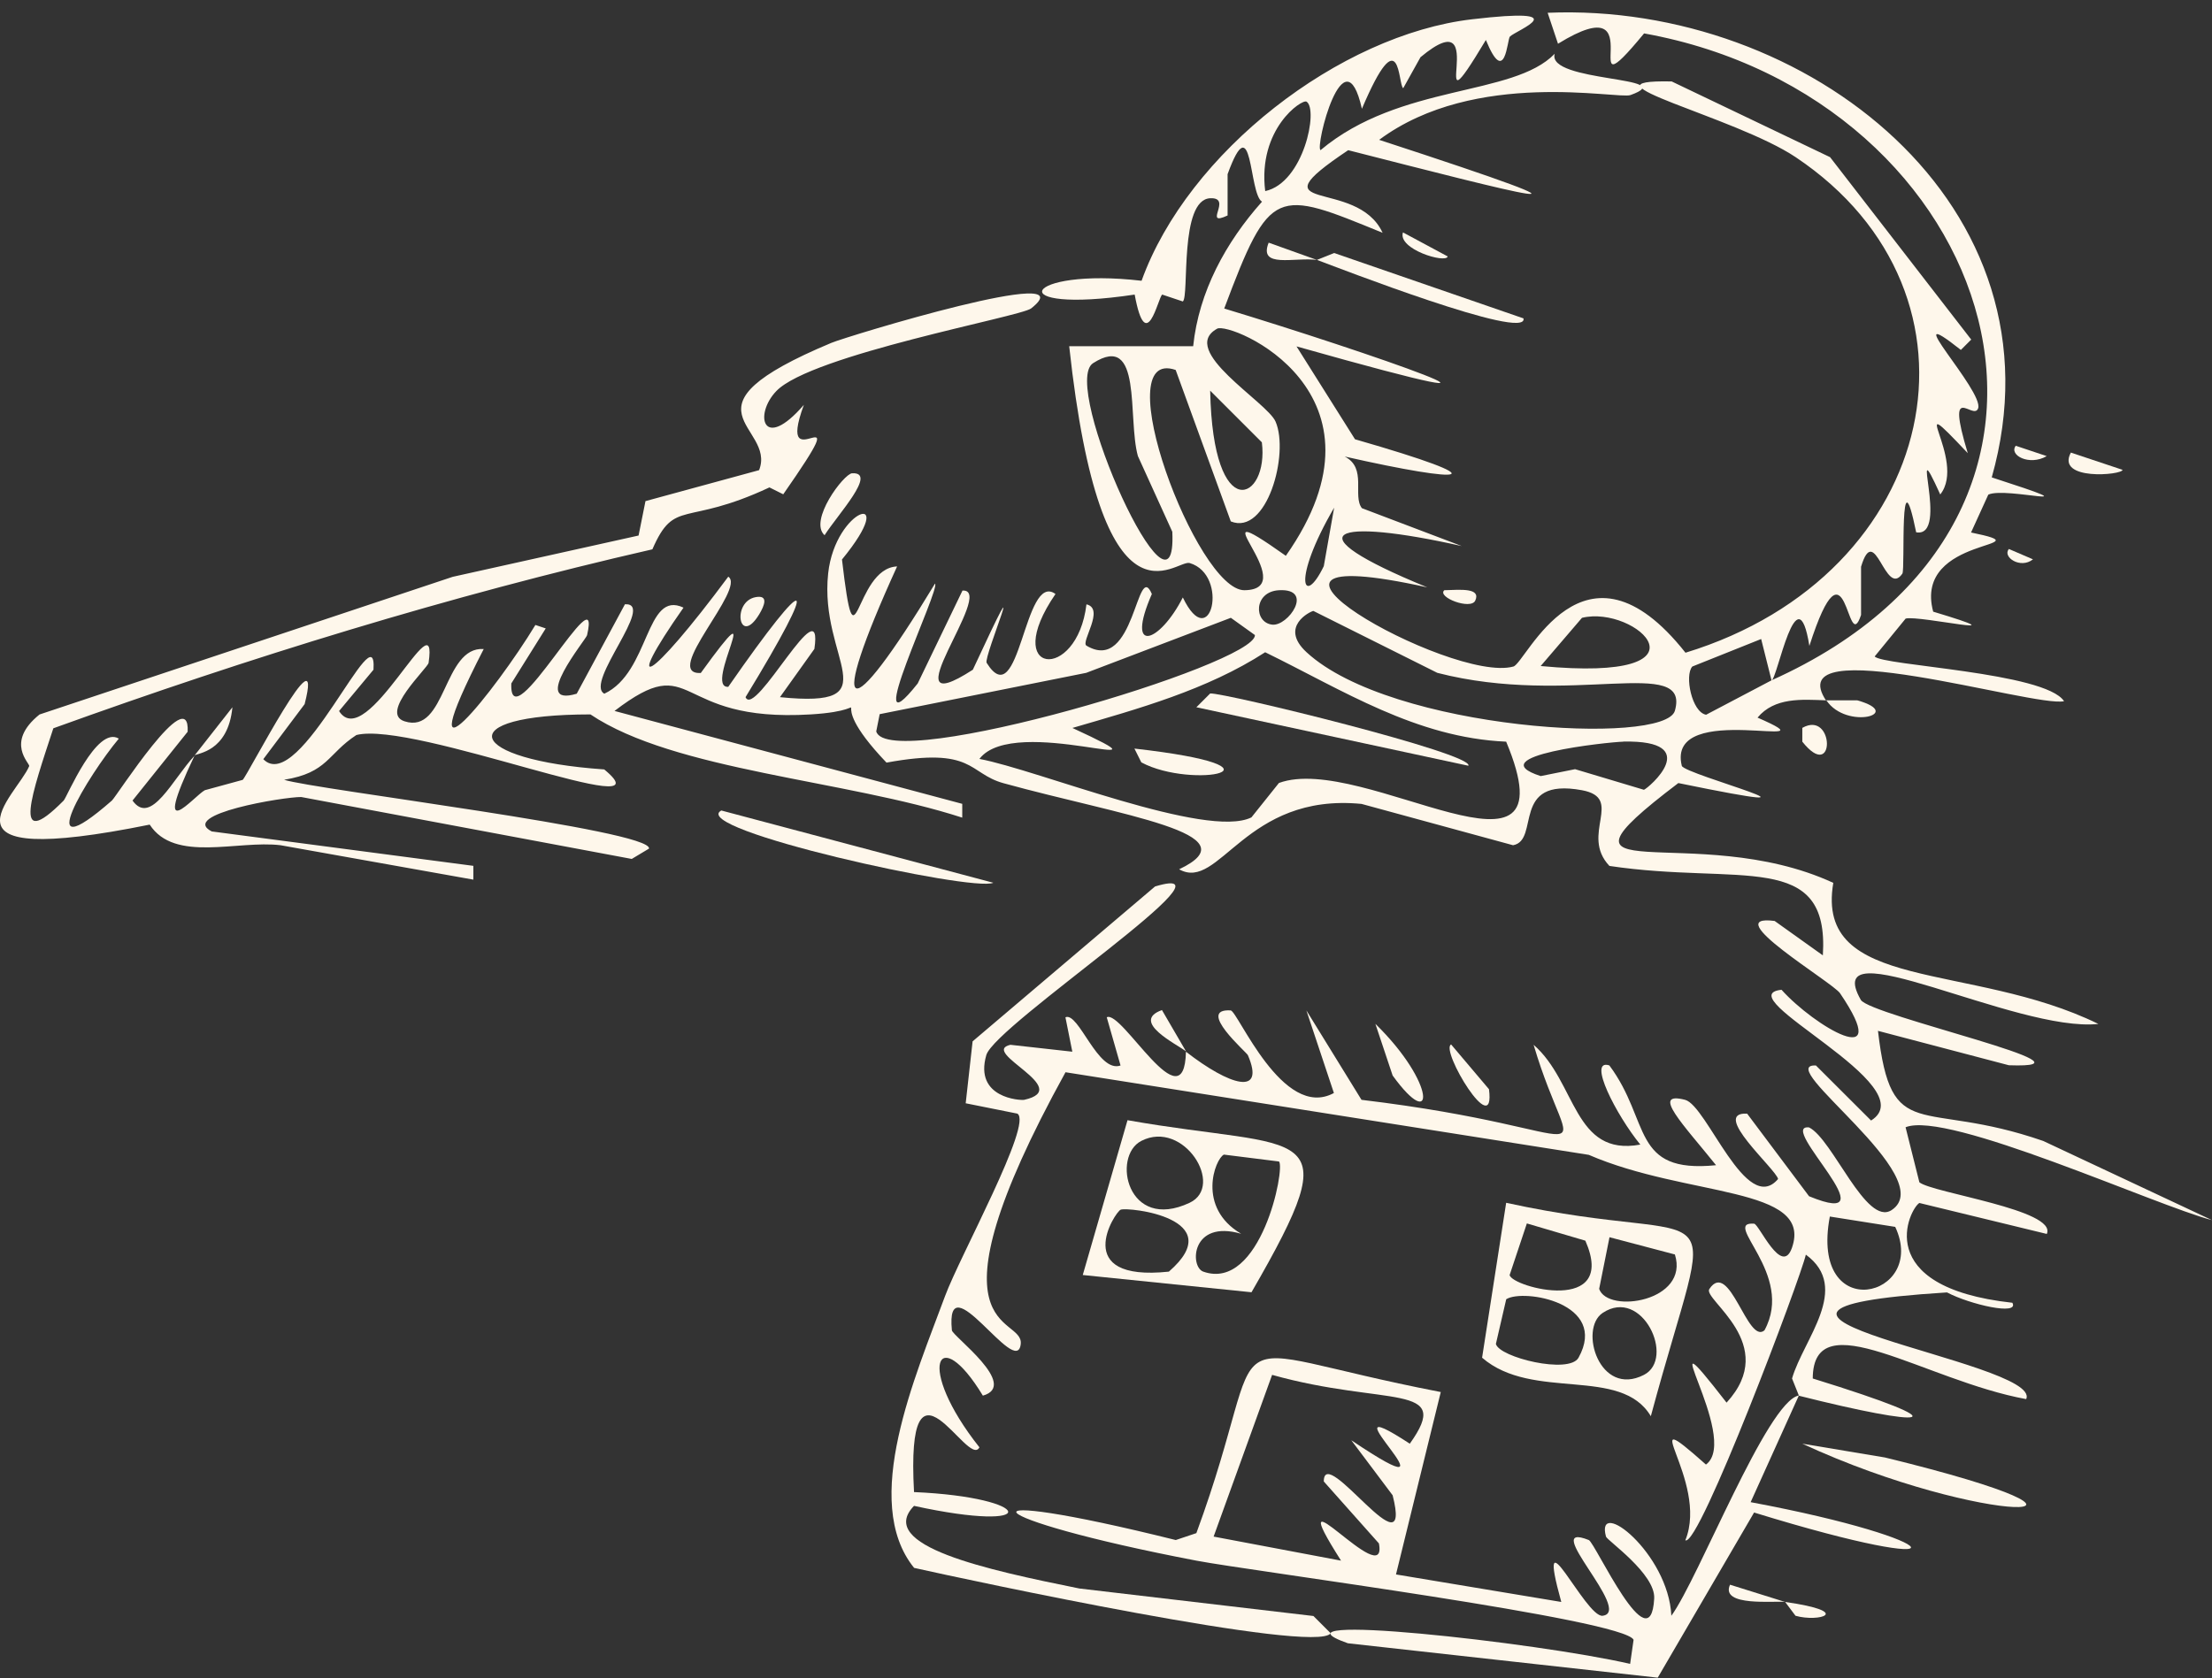 <?xml version="1.0" encoding="UTF-8"?>
<svg xmlns="http://www.w3.org/2000/svg" width="170" height="129" viewBox="0 0 170 129" fill="none">
  <rect x="0" y="0" width="170" height="129" fill="#333333" stroke="none"/>
  <path d="M140.364 53.84C138.464 53.764 136.38 53.6 135.073 55.166C141.52 57.982 127.99 53.682 129.252 58.872C129.417 59.541 142.972 63.064 128.987 60.198C117.408 68.98 130.237 62.944 140.895 67.869C139.461 76.316 151.444 73.904 161.268 78.715C154.961 79.397 139.745 71.126 143.01 76.865C143.698 78.071 162.316 82.175 154.387 81.891C151.034 81.007 147.682 80.13 144.329 79.246C145.358 88.116 147.562 84.429 157.032 87.712C161.357 89.739 165.675 91.765 170 93.798C165.675 92.675 149.658 85.345 146.45 86.658C146.804 88.066 147.158 89.48 147.511 90.888C148.509 91.709 158.131 93.009 157.303 94.859C154.039 94.064 150.775 93.274 147.511 92.479C146.785 92.889 143.666 98.944 154.658 100.15C155.214 101.16 151.394 100.282 149.633 99.354C126.954 100.775 157.057 104.639 155.719 107.556C147.947 106.141 139.341 99.979 139.316 105.971C151.293 109.677 147.915 109.734 138.255 107.297C138.079 106.855 137.902 106.413 137.725 105.971C138.596 102.953 142.296 99.02 138.786 96.45C138.382 98.256 130.572 118.989 129.524 118.409C131.399 113.806 125.275 107.41 131.109 112.588C133.868 110.573 126.342 99.657 132.693 107.827C136.829 103.326 130.843 99.897 131.367 99.096C132.921 96.753 134.303 103.382 135.604 102.271C137.978 97.934 132.232 93.887 134.808 94.07C135.187 94.095 136.936 98.167 137.719 95.92C139.373 91.172 129.656 92.05 122.105 88.779C108.702 86.664 95.292 84.549 81.888 82.428C70.536 103.035 78.706 101.04 78.447 103.326C78.138 106.059 72.626 96.835 73.156 102.265C73.201 102.713 78.365 106.489 75.537 107.29C72.071 101.57 70.322 105.024 75.272 111.262C74.413 112.992 69.589 102.719 70.246 114.703C79.584 115.107 80.196 117.941 70.246 115.763C67.272 118.825 75.821 120.675 82.949 122.115C88.947 122.822 94.945 123.523 100.942 124.23C101.384 124.672 101.826 125.114 102.268 125.556C101.144 127.203 74.268 121.433 70.252 120.53C66.111 115.416 70.385 105.737 72.632 99.632C73.763 96.57 79.407 86.342 78.188 85.61L74.217 84.814C74.394 83.23 74.571 81.638 74.748 80.054C79.42 76.083 84.098 72.118 88.77 68.147C95.885 66.006 76.471 78.797 75.802 81.108C74.842 84.423 78.435 84.606 78.712 84.549C82.608 83.684 75.234 80.881 77.652 80.319C79.237 80.496 80.828 80.672 82.412 80.849C82.235 79.965 82.059 79.088 81.882 78.204C82.898 77.756 84.369 82.529 86.118 81.91C85.765 80.672 85.411 79.441 85.058 78.204C86.207 77.591 91.017 86.481 91.144 80.849C94.522 83.476 97.268 84.284 95.904 81.115C95.809 80.894 91.895 77.522 94.578 77.674C95.128 77.705 98.575 86.165 102.515 84.025C101.807 81.91 101.1 79.795 100.399 77.674C101.814 79.965 103.222 82.257 104.636 84.549C124.031 86.873 120.931 90.667 117.863 80.319C121.165 83.185 120.919 88.937 126.064 87.99C124.214 85.723 121.967 81.348 123.684 81.904C126.885 86.184 125.332 90.231 131.885 89.575C129.385 86.462 126.822 83.861 129.505 84.549C131.191 84.985 134.202 93.514 136.652 90.635C136.488 89.871 131.424 85.477 134.272 85.61C135.856 87.725 137.447 89.84 139.032 91.961C145.598 94.663 136.481 86.399 139.032 86.67C140.85 87.561 143.42 94.322 145.383 93.022C149.14 90.528 136.153 81.727 139.562 81.91C140.977 83.318 142.385 84.732 143.799 86.14C148.054 83.469 132.592 76.543 136.917 76.089C139.424 78.886 145.611 82.541 141.412 76.354C140.85 75.521 131.91 70.217 136.387 70.798C137.624 71.682 138.855 72.56 140.093 73.444C140.61 65.299 133.697 68.064 123.69 66.568C121.392 64.137 124.877 61.359 121.575 60.747C116.063 59.73 118.393 64.598 116.284 64.977C112.402 63.916 108.525 62.862 104.642 61.801C95.677 60.924 93.726 68.576 90.62 66.827C96.409 64.081 86.188 62.711 77.128 60.21C74.394 59.459 74.893 57.382 68.131 58.626C62.569 52.798 68.39 54.553 62.31 54.92C51.545 55.576 53.559 49.812 47.227 54.654C56.135 57.035 65.044 59.415 73.952 61.795V62.856C65.025 59.958 51.829 59.257 45.377 54.92C34.486 54.932 35.806 58.411 46.438 59.15C51.722 63.512 31.809 55.393 27.39 56.504C25.167 57.956 25.199 59.402 21.834 59.945C24.119 60.69 50.15 63.822 49.879 65.236C49.437 65.501 48.995 65.766 48.553 66.031C40.086 64.447 31.62 62.856 23.153 61.271C21.827 61.252 13.727 62.603 16.271 63.916C22.977 64.8 29.675 65.678 36.38 66.562V67.622C31.443 66.739 26.499 65.861 21.562 64.977C18.26 64.573 13.418 66.347 11.505 63.392C-5.82 66.903 1.302 61.164 2.243 58.897C2.331 58.689 0.349 57.091 3.038 54.926C13.62 51.397 24.208 47.874 34.789 44.344C39.55 43.284 44.316 42.229 49.077 41.169C49.253 40.285 49.43 39.407 49.607 38.523L58.339 36.143C59.696 32.683 51.59 31.503 63.895 26.357C65.119 25.846 83.725 20.182 79.243 23.712C78.428 24.349 62.348 27.266 59.664 30.063C57.922 31.875 58.623 34.779 61.779 31.124C59.456 37.469 66.287 29.255 60.195 37.999C59.841 37.822 59.488 37.646 59.134 37.469C52.612 40.525 51.855 38.283 50.137 42.229C34.499 45.809 19.15 50.551 4.099 55.987C2.495 60.88 0.791 65.684 4.894 61.542C5.141 61.296 7.42 55.74 9.131 56.782C6.82 59.541 2.167 67.168 8.601 61.542C8.948 61.239 14.611 52.337 14.422 56.252C13.007 58.013 11.599 59.781 10.185 61.542C11.599 63.531 13.285 59.869 14.946 58.102C11.524 65.305 14.914 61.189 15.741 60.747C16.713 60.482 17.679 60.217 18.652 59.952C19.024 59.623 24.978 48.006 23.412 54.13C22.351 55.538 21.297 56.953 20.236 58.361C23.033 61.233 29.012 46.706 28.703 51.485C27.819 52.546 26.941 53.6 26.058 54.661C28.172 57.994 33.709 45.626 32.939 50.955C32.882 51.352 29.126 54.819 31.089 55.45C34.303 56.492 34.038 49.679 37.176 49.894C30.976 61.959 38.123 53.044 41.147 48.044C41.412 48.133 41.677 48.221 41.942 48.309C41.059 49.717 40.181 51.132 39.297 52.539C39.095 57.243 46.305 43.656 45.118 48.833C45.049 49.143 40.673 54.421 44.323 53.329C45.56 51.037 46.791 48.745 48.029 46.453C50.459 46.314 44.891 52.483 46.444 53.329C49.961 51.681 49.594 45.317 52.53 46.712C47.726 53.569 49.853 52.571 55.971 44.332C57.366 45.247 50.813 51.87 53.856 51.738C59.235 44.313 53.989 52.943 55.971 52.798C62.31 43.669 63.137 44.022 57.297 53.594C58.029 55.292 63.32 44.913 62.588 49.888C61.704 51.125 60.826 52.356 59.942 53.594C68.579 54.459 62.929 50.734 63.648 44.073C64.198 39.003 69.261 37.463 64.709 43.012C65.795 52.249 65.574 43.688 68.945 43.543C63.503 55.488 65.037 56.138 71.856 44.868C72.348 45.146 65.953 58.31 70.53 52.539C71.679 50.159 72.822 47.779 73.971 45.399C76.667 45.247 68.005 55.854 74.766 51.485C79.502 41.289 75.556 50.519 75.827 50.955C78.403 55.077 78.681 43.871 81.118 45.664C76.831 51.902 82.772 52.495 83.498 46.459C84.944 46.794 83.037 49.357 83.498 49.635C87.229 51.864 87.356 42.937 88.524 45.664C86.453 50.399 89.13 49.427 90.904 45.929C93.038 50.367 94.509 44.206 91.434 43.284C90.348 42.955 84.647 49.452 82.172 26.616H91.699C92.135 22.417 94.206 18.629 96.99 15.504C95.955 14.892 96.302 8.016 94.345 13.389V16.565C92.381 17.48 94.774 15.176 93.019 15.239C90.607 15.334 91.415 22.796 90.904 23.175C90.374 22.998 89.843 22.822 89.319 22.645C88.997 22.891 88.088 27.449 87.204 22.645C76.724 24.217 78.605 20.523 87.734 21.584C91.289 11.703 102.956 2.669 113.134 1.482C121.304 0.522 116.568 2.309 116.044 2.808C115.83 3.01 115.697 6.747 114.195 3.073C109.182 11.444 114.889 -0.374 109.169 4.399C108.727 5.194 108.285 5.983 107.843 6.779C107.426 6.551 107.685 1.254 104.667 8.363C103.304 2.302 101.031 11.381 101.492 11.539C107.616 6.4 116.278 7.448 119.485 4.133C118.841 6.349 129.322 5.87 125.306 7.309C124.359 7.65 113.38 5.257 105.993 10.75C126.487 17.442 116.385 14.803 103.613 11.546C96.094 16.584 104.27 13.572 106.258 17.897C98.038 14.532 97.628 14.279 94.086 23.718C104.876 26.982 122.27 33.024 99.642 26.629C101.138 29.009 102.641 31.389 104.137 33.769C115.489 37.033 112.705 37.216 103.342 35.095C105.09 35.979 103.922 38.113 104.667 39.066C107.224 40.039 109.781 41.005 112.338 41.977C102.508 39.767 99.036 40.79 109.693 45.153C91.415 41.112 111.511 52.584 116.31 51.239C117.288 50.967 121.701 40.266 129.536 50.178C149.153 44.18 153.793 22.645 138.003 12.082C133.337 8.963 120.805 6.103 128.476 6.261C132.535 8.199 136.589 10.144 140.648 12.082C144.266 16.754 147.877 21.426 151.495 26.105L150.699 26.9C145.586 22.853 152.511 30.082 152.025 31.395C151.659 32.386 149.5 29.135 151.23 34.836C146.084 29.381 151.23 35.348 149.115 38.012C146.551 32.38 149.923 41.371 147.265 40.922C145.939 34.438 146.438 43.757 146.204 44.098C144.885 46.011 144.102 40.001 143.029 43.568V47.274C141.905 50.639 141.999 40.493 139.057 49.654C138.117 43.82 136.582 52.287 136.147 52.3L135.351 49.124C133.59 49.831 131.822 50.532 130.061 51.239C129.448 51.921 130.023 54.755 131.121 54.945C132.794 54.061 134.474 53.183 136.147 52.3C164.362 39.635 153.534 7.467 126.354 2.568C120.66 9.475 127.415 -1.372 119.738 3.363L118.942 0.983C138.792 0.143 158.983 15.788 153.073 36.699C161.552 39.445 154.191 37.374 152.808 38.025C152.366 38.997 151.924 39.963 151.482 40.935C157.55 42.191 146.987 41.099 148.572 47.021C155.839 49.206 147.524 47.28 146.457 47.552C145.661 48.524 144.872 49.49 144.077 50.462C144.582 51.169 157.177 51.668 158.629 53.903C156.413 54.427 136.582 48.309 140.371 53.903L140.364 53.84ZM100.412 7.814C100.065 7.593 96.643 9.904 97.236 14.69C100.191 14.052 101.34 8.401 100.412 7.814ZM93.537 25.271C90.531 26.944 97.375 30.89 98.032 32.412C99.099 34.88 97.363 41.207 94.591 40.083C93.177 36.2 91.769 32.323 90.355 28.441C84.95 26.578 91.971 45.424 95.645 45.373C100.336 45.31 91.327 37.418 98.821 42.728C107.641 30.171 94.572 24.69 93.53 25.271H93.537ZM84.01 27.916C81.421 29.564 90.5 49.477 90.096 40.878C89.212 38.94 88.334 36.995 87.45 35.057C86.636 32.109 87.829 25.48 84.01 27.916ZM93.006 30.032C93.215 40.55 97.539 38.467 96.978 34.003L93.006 30.032ZM102.533 39.028C99.213 44.723 100.197 46.718 101.738 43.524C102.003 42.027 102.268 40.525 102.533 39.028ZM98.297 45.373C96.334 45.481 96.346 47.848 97.767 48.019C98.992 48.17 101.043 45.228 98.297 45.373ZM100.942 46.965C100.721 46.99 98.278 48.17 100.412 50.14C106.921 56.151 127.952 57.369 128.722 54.636C129.934 50.336 120.754 54.377 110.463 51.725C107.288 50.14 104.112 48.549 100.936 46.965H100.942ZM94.591 47.495C90.885 48.903 87.185 50.317 83.479 51.725C78.188 52.786 72.898 53.84 67.607 54.901C67.519 55.343 67.43 55.785 67.342 56.227C68.27 59.465 96.523 51.081 96.447 48.821C95.829 48.379 95.21 47.937 94.597 47.495H94.591ZM121.581 47.495C120.521 48.732 119.466 49.963 118.406 51.201C132.201 52.508 125.742 46.485 121.581 47.495ZM97.236 50.14C92.741 53.044 87.501 54.478 82.418 55.961C91.422 60.128 77.955 54.787 75.272 58.342C79.754 59.181 92.748 64.529 96.176 62.837C96.883 61.953 97.59 61.075 98.291 60.191C104.762 57.818 121.051 69.693 115.754 57.016C108.828 56.713 103.203 53.057 97.23 50.14H97.236ZM124.757 57.016C123.602 57.041 113.601 58.108 118.406 59.661C119.29 59.484 120.167 59.307 121.051 59.131C122.813 59.661 124.58 60.191 126.342 60.715C126.689 60.589 131.02 56.883 124.757 57.009V57.016ZM140.629 93.521C139.032 101.974 148.206 99.765 145.655 94.316C143.982 94.051 142.302 93.786 140.629 93.521Z" fill="#FEF7EB"></path>
  <path d="M107.823 17.866C108.973 18.484 110.115 19.103 111.264 19.715C111.119 20.277 107.394 19.153 107.823 17.866Z" fill="#FEF7EB"></path>
  <path d="M101.208 19.981C99.478 19.76 96.694 20.656 97.502 18.655C98.739 19.097 99.97 19.539 101.208 19.981Z" fill="#FEF7EB"></path>
  <path d="M101.208 19.98C101.65 19.803 102.092 19.627 102.534 19.45C107.382 21.123 112.238 22.802 117.086 24.476C117.465 26.275 102.66 20.517 101.214 19.98H101.208Z" fill="#FEF7EB"></path>
  <path d="M154.918 34.268L157.298 35.064C155.959 35.84 154.368 34.988 154.918 34.268Z" fill="#FEF7EB"></path>
  <path d="M159.153 34.792C160.479 35.234 161.799 35.676 163.125 36.118C163.118 36.522 157.973 36.989 159.153 34.792Z" fill="#FEF7EB"></path>
  <path d="M65.486 36.383C67.456 36.276 64.4 39.534 63.371 41.144C62.127 40.026 64.855 36.415 65.486 36.383Z" fill="#FEF7EB"></path>
  <path d="M154.393 42.204C155.011 42.469 155.63 42.734 156.242 42.999C155.276 43.77 153.862 42.81 154.393 42.204Z" fill="#FEF7EB"></path>
  <path d="M110.999 45.373C112.306 45.329 113.822 45.19 113.38 46.169C113.045 46.914 110.412 45.91 110.999 45.373Z" fill="#FEF7EB"></path>
  <path d="M58.08 45.904C59.071 45.727 58.768 46.529 58.345 47.23C56.792 49.768 56.211 46.245 58.08 45.904Z" fill="#FEF7EB"></path>
  <path d="M93.006 53.31C94.048 53.228 113.336 57.938 112.849 58.866C105.879 57.369 98.915 55.867 91.945 54.37L93.006 53.31Z" fill="#FEF7EB"></path>
  <path d="M140.364 53.84H142.744C146.413 54.869 141.924 56.15 140.364 53.84Z" fill="#FEF7EB"></path>
  <path d="M14.952 58.076C15.924 56.839 16.89 55.608 17.862 54.37C17.528 57.836 15.122 57.893 14.952 58.076Z" fill="#FEF7EB"></path>
  <path d="M138.514 55.955C141.002 54.547 141.071 60.229 138.514 57.016V55.955Z" fill="#FEF7EB"></path>
  <path d="M87.185 57.546C100.027 59.004 91.642 60.722 87.715 58.607C87.538 58.253 87.362 57.9 87.185 57.546Z" fill="#FEF7EB"></path>
  <path d="M55.435 62.306C62.405 64.156 69.369 66.012 76.339 67.862C74.792 68.601 52.802 63.74 55.435 62.306Z" fill="#FEF7EB"></path>
  <path d="M91.15 80.824C90.436 80.269 86.85 78.532 89.3 77.648C89.919 78.709 90.537 79.763 91.15 80.824Z" fill="#FEF7EB"></path>
  <path d="M105.703 78.709C110.413 83.305 110.287 87.188 107.029 82.68C106.587 81.355 106.145 80.035 105.703 78.709Z" fill="#FEF7EB"></path>
  <path d="M111.524 80.293C112.496 81.442 113.462 82.585 114.434 83.734C114.946 87.813 110.652 80.698 111.524 80.293Z" fill="#FEF7EB"></path>
  <path d="M86.655 86.115C100.318 88.533 103.872 86.039 96.182 99.342C91.857 98.9 87.539 98.458 83.214 98.016C84.363 94.044 85.506 90.08 86.655 86.108V86.115ZM87.716 87.706C85.424 88.88 86.63 94.714 91.422 92.466C94.168 91.178 90.967 86.039 87.716 87.706ZM94.061 88.76C93.385 89.088 91.946 92.82 95.387 94.846C91.542 93.729 91.422 97.384 92.476 97.757C96.889 99.31 98.79 89.802 98.297 89.29C96.883 89.114 95.475 88.937 94.061 88.76ZM86.125 92.996C85.689 93.173 82.217 98.565 89.831 97.757C94.566 93.647 86.687 92.769 86.125 92.996Z" fill="#FEF7EB"></path>
  <path d="M115.76 92.466C133.003 96.235 131.904 90.193 126.872 108.869C124.555 104.986 117.8 107.739 113.904 104.373C114.523 100.402 115.142 96.437 115.754 92.466H115.76ZM117.345 94.051C116.903 95.377 116.461 96.696 116.019 98.022C116.234 98.975 124.353 101.103 121.84 95.377C120.344 94.935 118.841 94.493 117.345 94.051ZM123.696 95.111L122.901 99.083C123.564 101.015 129.858 100.049 128.722 96.437C127.049 95.995 125.369 95.553 123.696 95.111ZM115.76 99.872C115.495 101.021 115.23 102.164 114.965 103.313C115.211 104.348 120.596 105.668 121.316 104.373C123.652 100.162 117.073 99.045 115.76 99.878V99.872ZM123.166 100.933C121.322 102.17 122.926 107.442 126.342 105.693C128.785 104.443 126.209 98.9 123.166 100.933Z" fill="#FEF7EB"></path>
  <path d="M138.249 107.278C137.012 110.012 135.78 112.745 134.543 115.479C150.112 118.383 151.722 121.49 134.808 116.275C132.34 120.505 129.871 124.741 127.402 128.971C119.466 128.087 111.53 127.21 103.588 126.326C96.731 123.901 118.09 126.25 125.281 127.911C125.369 127.292 125.458 126.673 125.546 126.061C124.864 124.489 96.081 120.77 91.945 119.974C74.823 116.698 72.784 114.014 90.361 118.39C90.891 118.213 91.421 118.036 91.945 117.859C98.133 101.021 92.072 103.401 110.728 107.013C109.579 111.685 108.436 116.357 107.287 121.035C111.524 121.742 115.754 122.443 119.99 123.15C117.938 115.725 121.853 124.369 123.166 124.211C125.565 123.92 118.222 116.843 122.105 118.39C122.591 118.585 126.847 128.005 127.131 122.885C127.238 120.985 123.507 118.421 123.425 118.125C122.585 115.018 128.223 119.375 128.45 124.211C130.546 121.344 135.799 107.758 138.243 107.278H138.249ZM97.766 105.693C96.27 109.835 94.768 113.983 93.271 118.125C96.535 118.743 99.799 119.362 103.064 119.974C98.095 112.158 106.725 122.588 105.974 118.649C104.56 117.064 103.152 115.473 101.738 113.888C101.738 110.858 108.638 121.275 107.029 114.949C105.968 113.541 104.913 112.127 103.853 110.719C113.355 117.102 100.917 106.129 108.348 110.984C111.726 106.261 106.53 108.143 97.766 105.693Z" fill="#FEF7EB"></path>
  <path d="M138.514 110.984C140.629 111.337 142.751 111.691 144.866 112.044C165.783 117.152 152.461 117.442 138.514 110.984Z" fill="#FEF7EB"></path>
  <path d="M137.195 123.15C136.437 123.043 132.176 123.542 132.959 121.824C134.373 122.266 135.781 122.708 137.195 123.15Z" fill="#FEF7EB"></path>
  <path d="M137.195 123.15C142.542 123.914 139.777 124.728 137.99 124.211C137.725 123.857 137.46 123.503 137.195 123.15Z" fill="#FEF7EB"></path>
</svg>
